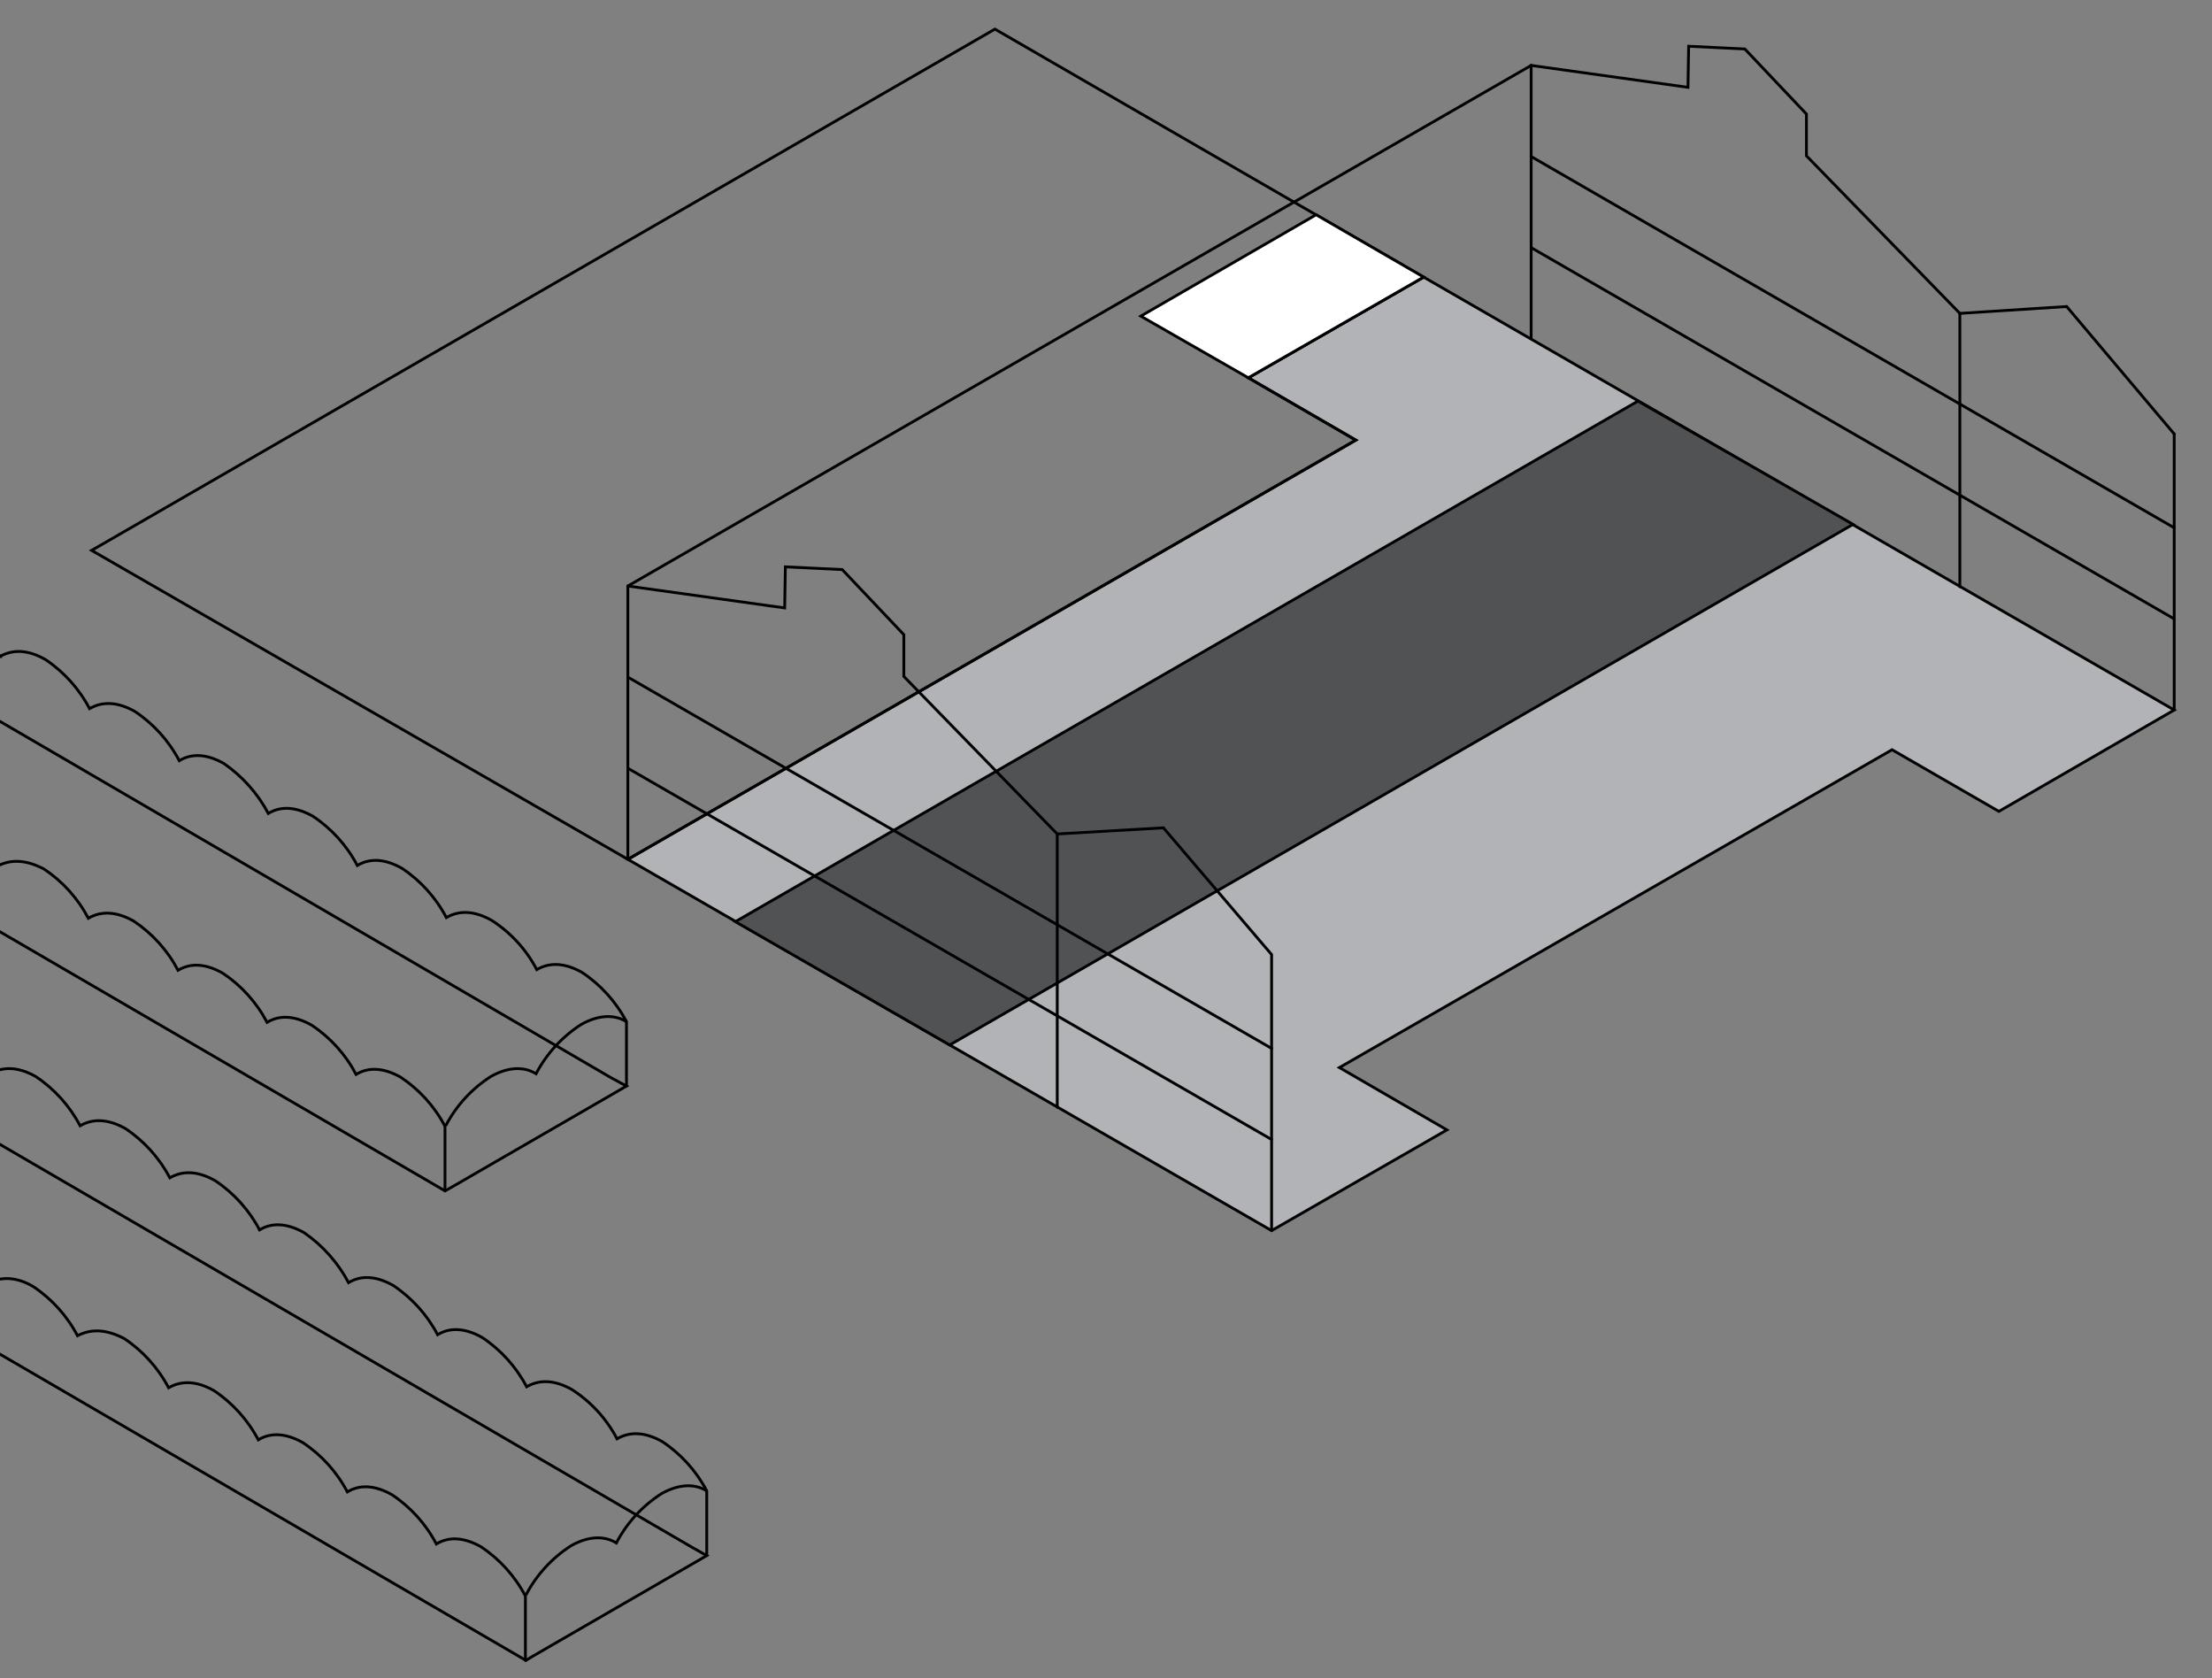 <svg width="323" height="245" viewBox="0 0 323 245" fill="none" xmlns="http://www.w3.org/2000/svg">
<rect x="0" y="0" width="323" height="245" fill="#808080" stroke="none"/>
<g clip-path="url(#clip0_2122_1424)">
<path d="M207.88 40.45L182.28 55.15L197.98 64.25L91.68 125.45L185.68 179.65L211.28 164.95L195.58 155.85L276.28 109.45L291.88 118.45L317.48 103.65L207.88 40.45Z" fill="#B1B3B6"/>
<path d="M211.28 164.95L185.68 179.65L91.68 125.45L197.98 64.25L182.28 55.15L207.88 40.45L317.48 103.65L291.88 118.45L276.28 109.45L195.58 155.85L211.28 164.95Z" stroke="black" stroke-width="0.41" stroke-miterlimit="10" stroke-linecap="round"/>
<path d="M91.48 149.15C89.68 148.05 87.38 148.15 84.88 149.55C82.09 151.334 79.815 153.816 78.28 156.75C76.48 155.65 74.18 155.75 71.68 157.15C68.89 158.934 66.615 161.416 65.08 164.35" stroke="black" stroke-width="0.41" stroke-miterlimit="10"/>
<path d="M91.479 149.15C89.951 146.242 87.716 143.766 84.979 141.95C82.479 140.55 80.279 140.45 78.379 141.55C76.844 138.616 74.569 136.134 71.779 134.35C69.279 132.95 67.079 132.85 65.179 133.95C63.651 131.042 61.416 128.566 58.679 126.75C56.179 125.35 53.979 125.25 52.179 126.35C50.651 123.442 48.416 120.966 45.679 119.15C43.179 117.75 40.979 117.65 39.179 118.75C37.627 115.832 35.398 113.329 32.679 111.45C30.179 110.05 27.979 109.95 26.179 111.05C24.651 108.142 22.416 105.666 19.679 103.85C17.179 102.45 14.979 102.35 13.079 103.45C11.551 100.542 9.316 98.066 6.579 96.25C4.079 94.85 1.879 94.75 -0.021 95.85H-0.001C-1.529 92.942 -3.764 90.466 -6.501 88.65C-9.001 87.25 -11.201 87.15 -13.101 88.25" stroke="black" stroke-width="0.41" stroke-miterlimit="10"/>
<path d="M91.48 158.55L65.88 173.35L64.98 173.85L-39.82 112.85L-13.32 97.55L89.08 157.25L91.48 158.55Z" stroke="black" stroke-width="0.41" stroke-miterlimit="10"/>
<path d="M64.999 164.45C63.471 161.543 61.236 159.067 58.499 157.25C55.999 155.85 53.799 155.75 51.999 156.85C50.471 153.943 48.236 151.467 45.499 149.65C42.999 148.25 40.799 148.15 38.999 149.25C37.471 146.343 35.236 143.867 32.499 142.05C29.999 140.65 27.799 140.55 25.999 141.65C24.471 138.743 22.236 136.267 19.499 134.45C16.999 133.05 14.799 132.95 12.899 134.05C11.371 131.143 9.136 128.667 6.399 126.85C3.699 125.45 1.499 125.45 -0.401 126.45C-1.929 123.543 -4.164 121.067 -6.901 119.25C-9.301 117.85 -11.601 117.75 -13.501 118.85C-15.008 115.812 -17.327 113.251 -20.201 111.45C-22.701 110.05 -24.901 109.95 -26.801 111.05C-28.329 108.143 -30.564 105.667 -33.301 103.85C-35.801 102.45 -38.001 102.35 -39.801 103.45" stroke="black" stroke-width="0.41" stroke-miterlimit="10"/>
<path d="M64.98 173.85V164.45" stroke="black" stroke-width="0.41" stroke-miterlimit="10" stroke-linecap="round"/>
<path d="M91.48 149.15V158.55" stroke="black" stroke-width="0.41" stroke-miterlimit="10" stroke-linecap="round"/>
<path d="M182.28 55.15L197.98 64.25L91.68 125.45L13.38 80.35L145.28 4.25L207.88 40.45L182.28 55.15Z" stroke="black" stroke-width="0.41" stroke-miterlimit="10"/>
<path d="M182.28 55.15L166.58 46.15L192.18 31.35L207.88 40.45L182.28 55.15Z" fill="white" stroke="black" stroke-width="0.41" stroke-miterlimit="10"/>
<path d="M239.18 58.55L107.38 134.55L138.68 152.55L270.58 76.55L239.18 58.55Z" fill="#515254" stroke="black" stroke-width="0.41" stroke-miterlimit="10"/>
<path d="M317.479 103.65V63.35" stroke="black" stroke-width="0.41" stroke-miterlimit="10" stroke-linecap="round"/>
<path d="M286.18 85.65V45.75" stroke="black" stroke-width="0.41" stroke-miterlimit="10" stroke-linecap="round"/>
<path d="M223.58 49.45V9.55" stroke="black" stroke-width="0.41" stroke-miterlimit="10" stroke-linecap="round"/>
<path d="M223.58 36.15L317.48 90.35" stroke="black" stroke-width="0.41" stroke-miterlimit="10" stroke-linecap="round"/>
<path d="M223.58 22.85L317.48 77.05" stroke="black" stroke-width="0.41" stroke-miterlimit="10" stroke-linecap="round"/>
<path d="M185.68 179.65V139.35L169.88 120.85" stroke="black" stroke-width="0.41" stroke-miterlimit="10" stroke-linecap="round"/>
<path d="M154.38 121.75L169.88 120.85" stroke="black" stroke-width="0.41" stroke-miterlimit="10" stroke-linecap="round"/>
<path d="M154.38 161.65V121.75" stroke="black" stroke-width="0.41" stroke-miterlimit="10" stroke-linecap="round"/>
<path d="M91.68 85.55L114.58 88.75L114.68 82.75L122.98 83.15L131.98 92.65V98.75L154.38 121.75" stroke="black" stroke-width="0.41" stroke-miterlimit="10" stroke-linecap="round"/>
<path d="M317.479 63.35L301.779 44.75" stroke="black" stroke-width="0.41" stroke-miterlimit="10" stroke-linecap="round"/>
<path d="M286.18 45.75L301.78 44.75" stroke="black" stroke-width="0.41" stroke-miterlimit="10" stroke-linecap="round"/>
<path d="M223.58 9.55L246.48 12.75L246.58 6.75L254.78 7.15L263.78 16.65V22.75L286.18 45.75" stroke="black" stroke-width="0.41" stroke-miterlimit="10" stroke-linecap="round"/>
<path d="M91.68 85.55L223.58 9.55" stroke="black" stroke-width="0.41" stroke-miterlimit="10" stroke-linecap="round"/>
<path d="M91.68 125.45V85.55" stroke="black" stroke-width="0.41" stroke-miterlimit="10" stroke-linecap="round"/>
<path d="M91.68 112.15L185.68 166.35" stroke="black" stroke-width="0.41" stroke-miterlimit="10" stroke-linecap="round"/>
<path d="M91.68 98.85L185.68 153.05" stroke="black" stroke-width="0.41" stroke-miterlimit="10" stroke-linecap="round"/>
<path d="M103.201 217.646C101.401 216.546 99.101 216.646 96.601 218.046C93.811 219.83 91.536 222.312 90.001 225.246C88.201 224.146 85.901 224.246 83.401 225.646C80.611 227.43 78.336 229.912 76.801 232.846" stroke="black" stroke-width="0.41" stroke-miterlimit="10"/>
<path d="M103.2 217.647C101.671 214.739 99.436 212.263 96.7 210.447C94.2 209.047 92 208.947 90.1 210.047C88.565 207.113 86.289 204.631 83.5 202.847C81 201.447 78.8 201.347 76.9 202.447C75.371 199.539 73.136 197.063 70.4 195.247C67.9 193.847 65.7 193.747 63.9 194.847C62.371 191.939 60.136 189.463 57.4 187.647C54.9 186.247 52.7 186.147 50.9 187.247C49.347 184.329 47.118 181.826 44.4 179.947C41.9 178.547 39.7 178.447 37.9 179.547C36.371 176.639 34.136 174.163 31.4 172.347C28.9 170.947 26.7 170.847 24.8 171.947C23.271 169.039 21.036 166.563 18.3 164.747C15.8 163.347 13.6 163.247 11.7 164.347C10.171 161.439 7.936 158.963 5.2 157.147C2.7 155.747 0.5 155.647 -1.4 156.747" stroke="black" stroke-width="0.41" stroke-miterlimit="10"/>
<path d="M103.2 227.096L77.6 241.896L76.8 242.396L-28 181.396L-1.5 166.196L100.9 225.796L103.2 227.096Z" stroke="black" stroke-width="0.41" stroke-miterlimit="10"/>
<path d="M76.719 232.997C75.191 230.089 72.956 227.613 70.219 225.797C67.719 224.397 65.519 224.297 63.719 225.397C62.191 222.489 59.956 220.013 57.219 218.197C54.719 216.797 52.52 216.697 50.719 217.797C49.191 214.889 46.956 212.413 44.219 210.597C41.719 209.197 39.52 209.097 37.719 210.197C36.191 207.289 33.956 204.813 31.22 202.997C28.72 201.597 26.52 201.497 24.619 202.597C23.091 199.689 20.856 197.213 18.119 195.397C15.419 193.997 13.22 193.997 11.319 194.997C9.791 192.089 7.556 189.613 4.82 187.797C2.42 186.397 0.12 186.297 -1.78 187.397C-3.288 184.359 -5.607 181.798 -8.48 179.997C-10.98 178.597 -13.181 178.497 -14.98 179.597C-16.509 176.689 -18.744 174.213 -21.48 172.397C-23.98 170.997 -26.18 170.897 -27.98 171.997" stroke="black" stroke-width="0.41" stroke-miterlimit="10"/>
<path d="M76.721 242.396V232.996" stroke="black" stroke-width="0.41" stroke-miterlimit="10" stroke-linecap="round"/>
<path d="M103.2 217.646V227.046" stroke="black" stroke-width="0.41" stroke-miterlimit="10" stroke-linecap="round"/>
</g>
<defs>
<clipPath id="clip0_2122_1424">
<rect width="323" height="245" fill="white"/>
</clipPath>
</defs>
</svg>
